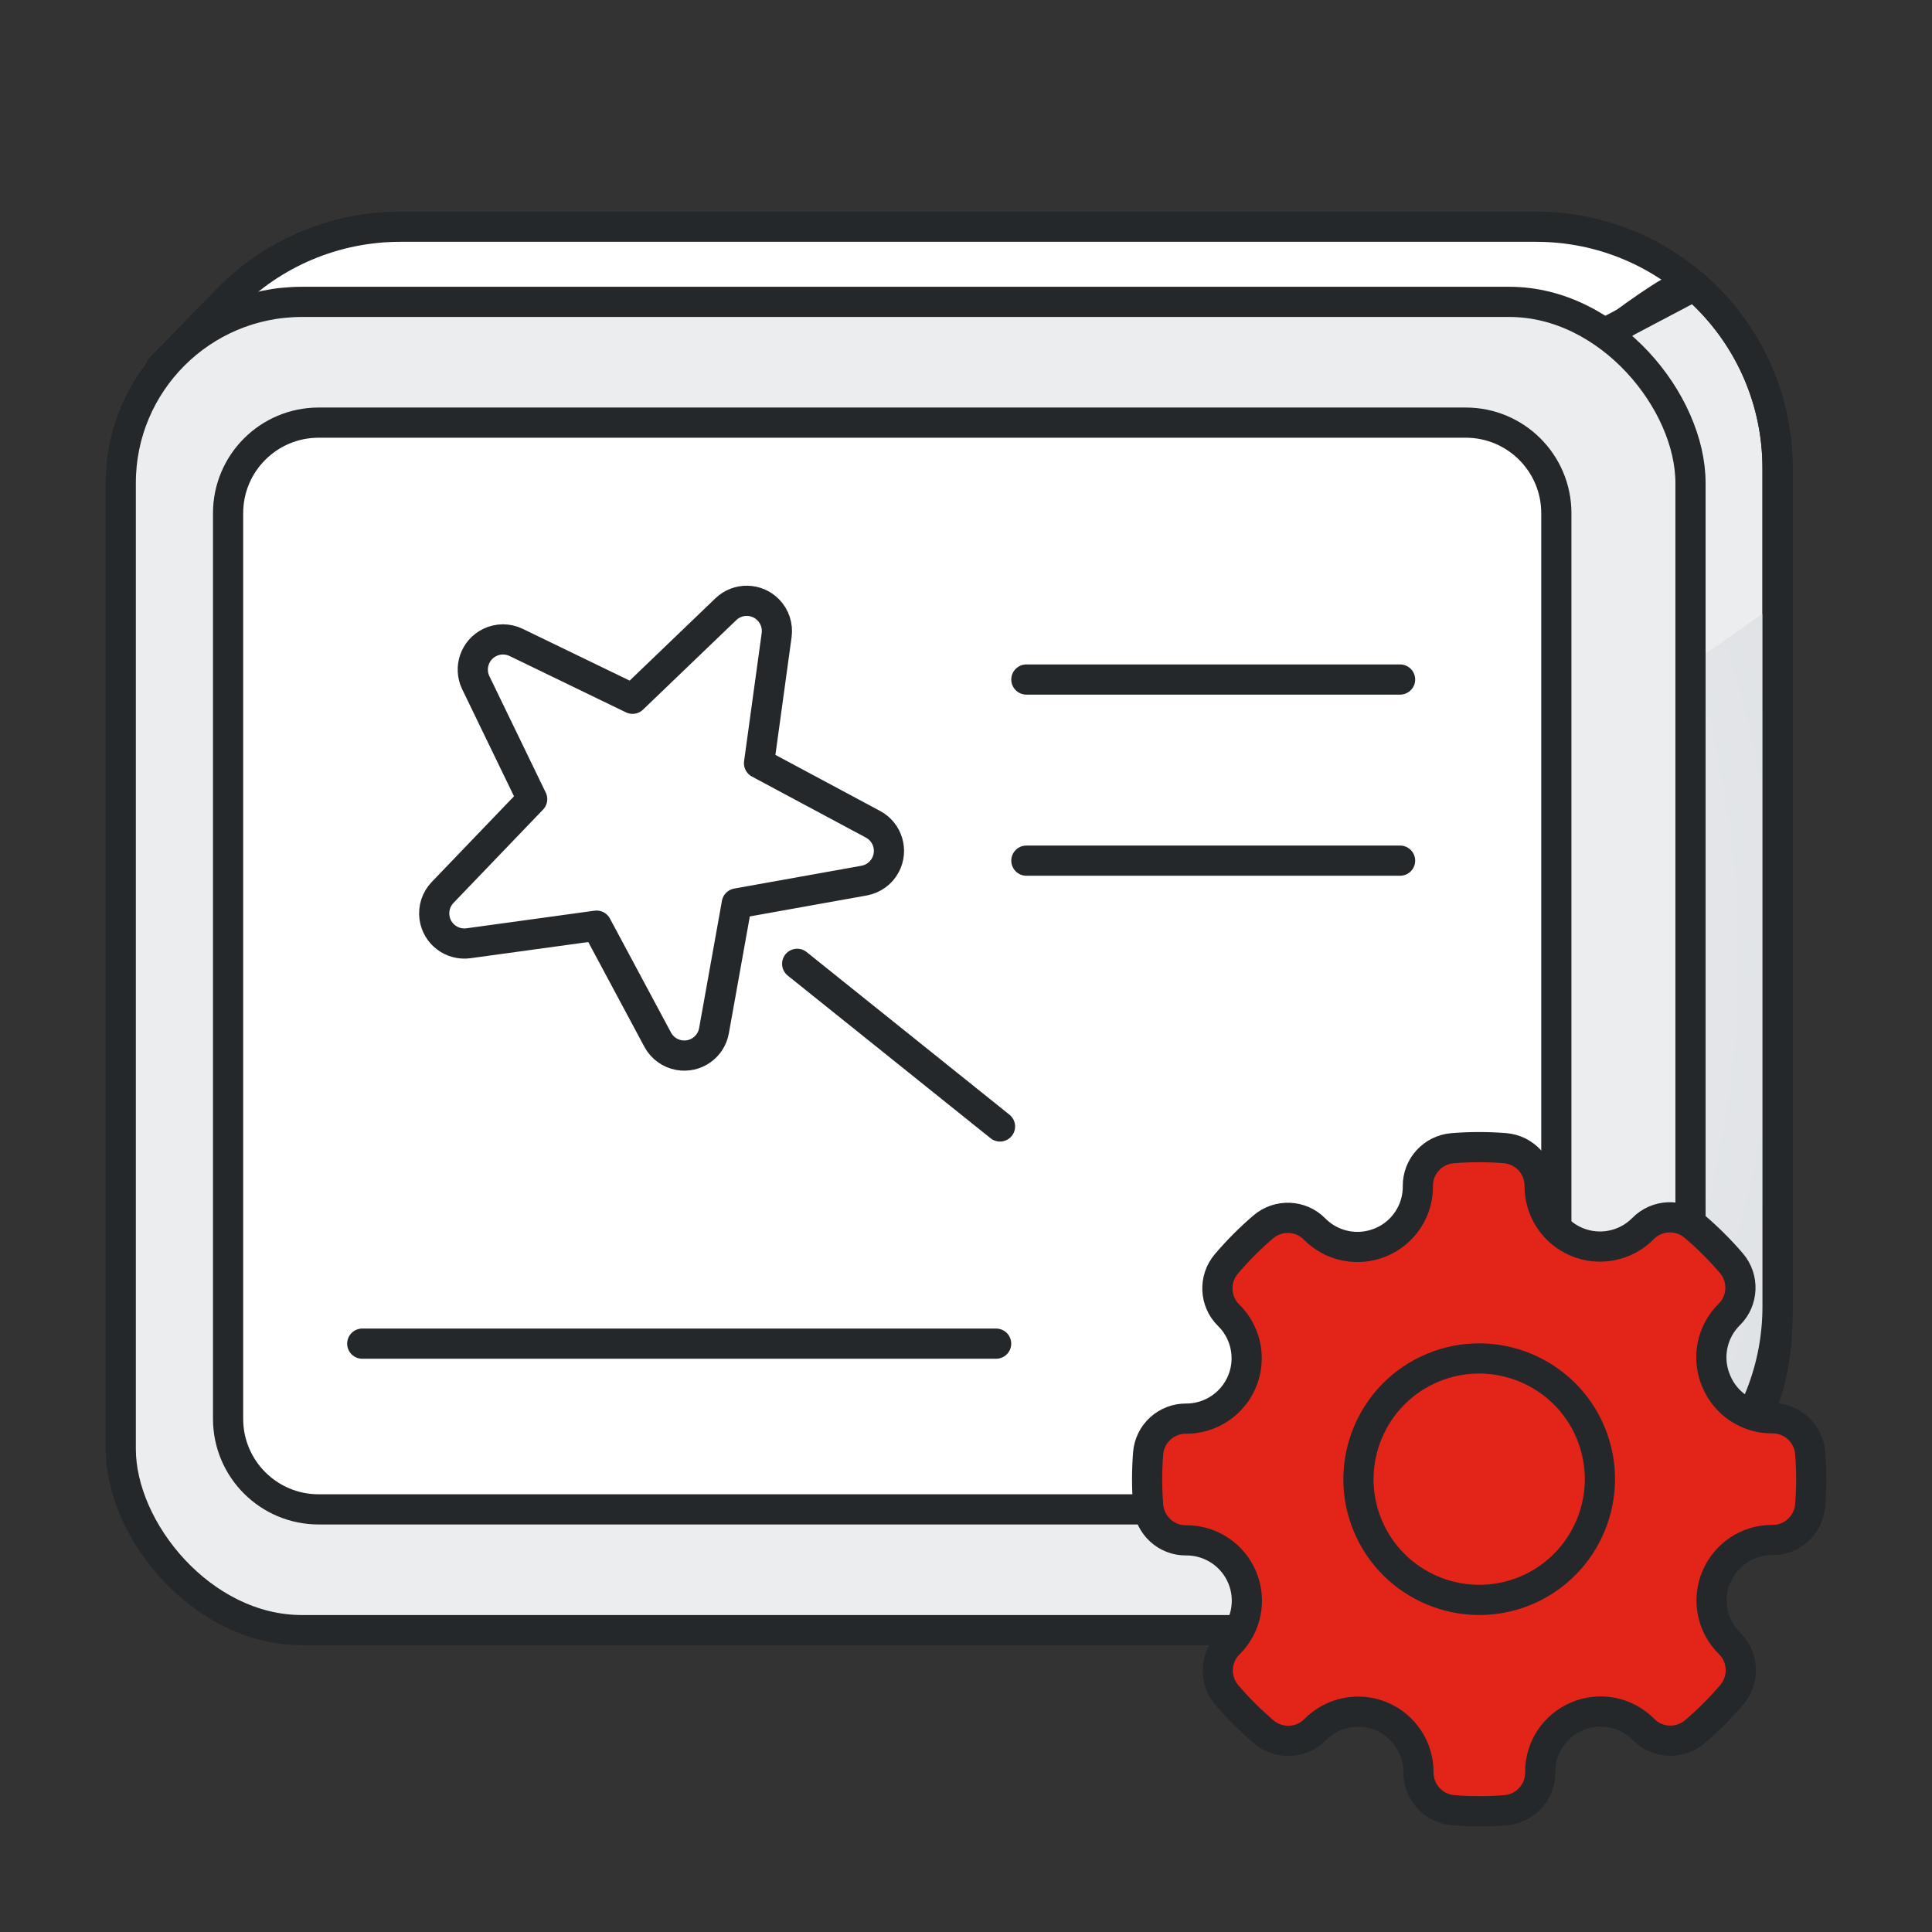 <?xml version="1.0" encoding="UTF-8"?>
<svg width="72px" height="72px" viewBox="0 0 72 72" version="1.1" xmlns="http://www.w3.org/2000/svg" xmlns:xlink="http://www.w3.org/1999/xlink">
    <rect x="0" y="0" width="72" height="72" fill="#333333" stroke="none"/>
    <title>ic_l_personal</title>
    <defs>
        <radialGradient cx="26.421%" cy="38.288%" fx="26.421%" fy="38.288%" r="192.431%" gradientTransform="translate(0.264, 0.383), scale(0.636, 1), rotate(14.904), translate(-0.264, -0.383)" id="radialGradient-1">
            <stop stop-color="#FFFFFF" offset="0%"></stop>
            <stop stop-color="#CED2D7" offset="100%"></stop>
        </radialGradient>
    </defs>
    <g id="页面-1" stroke="none" stroke-width="1" fill="none" fill-rule="evenodd">
        <g id="平台-金荣APP" transform="translate(-514, -3616)">
            <g id="3" transform="translate(360, 3440)">
                <g id="编组-5" transform="translate(0, 136)">
                    <g id="编组-4" transform="translate(154, 40)">
                        <g id="编组-3" transform="translate(4.5, 8.449)">
                            <path d="M8.516,0 L52.744,0 C57.714,3.55271368e-15 61.744,4.029 61.744,9 L61.744,40.239 C61.744,45.21 57.714,49.239 52.744,49.239 C52.658,49.239 52.572,49.238 52.487,49.236 L8.689,47.985 C5.085,47.882 2.199,44.965 2.133,41.36 L1.479,5.271 L1.479,5.271 L5.294,1.358 C6.141,0.49 7.303,1.77635684e-15 8.516,1.77635684e-15 Z" id="矩形备份" fill="#FFFFFF"></path>
                            <path d="M58.581,2.15 C60.517,3.801 61.744,6.257 61.744,9 L61.744,40.5 C61.744,45.471 58.971,47.801 54,47.801 L8.879,47.801 C5.199,47.801 57.01,0.809 58.581,2.15 Z" id="矩形备份-2" stroke="#24282A" stroke-width="1.125" fill="#ECEDEF" stroke-linecap="round" stroke-linejoin="round"></path>
                            <path d="M58.5,16.301 L61.744,14.037 L61.744,40.5 C61.744,45.471 58.971,47.801 54,47.801 L8.879,47.801 C6.425,47.801 22.966,37.301 58.5,16.301 Z" id="矩形备份-4" fill="url(#radialGradient-1)"></path>
                            <path d="M10.413,0 L52.744,0 C57.714,3.55271368e-15 61.744,4.029 61.744,9 L61.744,40.239 C61.744,45.21 57.714,49.239 52.744,49.239 C52.658,49.239 52.572,49.238 52.487,49.236 L8.689,47.985 C5.085,47.882 2.199,44.965 2.133,41.36 L1.479,5.271 L1.479,5.271 L3.969,2.717 C5.663,0.98 7.987,3.55271368e-15 10.413,3.55271368e-15 Z" id="矩形备份-3" stroke="#24282A" stroke-width="1.125" stroke-linecap="round" stroke-linejoin="round"></path>
                            <line x1="55.222" y1="4.01" x2="58.486" y2="2.289" id="路径-2" stroke="#24282A" stroke-width="1.125" stroke-linecap="round"></line>
                            <rect id="矩形" stroke="#24282A" stroke-width="1.125" fill="#ECEDEF" stroke-linecap="round" x="0" y="2.801" width="58.5" height="49.5" rx="6.75"></rect>
                            <path d="M7.375,7.301 L50.125,7.301 C51.989,7.301 53.5,8.812 53.5,10.676 L53.5,44.426 C53.5,46.29 51.989,47.801 50.125,47.801 L7.375,47.801 C5.511,47.801 4,46.29 4,44.426 L4,10.676 C4,8.812 5.511,7.301 7.375,7.301 Z" id="矩形备份" stroke="#24282A" stroke-width="1.125" fill="#FFFFFF" stroke-linecap="round" stroke-linejoin="round"></path>
                            <g id="编组-2" transform="translate(21.971, 24.23) rotate(-45) translate(-21.971, -24.23)translate(10.72, 9.878)" stroke="#24282A" stroke-linecap="round" stroke-linejoin="round" stroke-width="1.125">
                                <path d="M11.25,15.75 L7.294,18.503 C6.784,18.858 6.083,18.732 5.728,18.222 C5.532,17.94 5.475,17.583 5.575,17.254 L6.97,12.641 L6.97,12.641 L3.13,9.729 C2.635,9.353 2.537,8.648 2.913,8.153 C3.121,7.879 3.443,7.715 3.786,7.708 L8.605,7.609 L8.605,7.609 L10.187,3.057 C10.391,2.47 11.032,2.16 11.619,2.364 C11.944,2.477 12.2,2.732 12.313,3.057 L13.895,7.609 L13.895,7.609 L18.714,7.708 C19.335,7.72 19.828,8.234 19.815,8.855 C19.808,9.199 19.644,9.521 19.37,9.729 L15.53,12.641 L15.53,12.641 L16.925,17.254 C17.105,17.848 16.769,18.476 16.174,18.656 C15.845,18.756 15.488,18.699 15.206,18.503 L11.25,15.75 L11.25,15.75 Z" id="星形"></path>
                                <line x1="12.133" y1="18.916" x2="11.425" y2="28.579" id="路径-37备份-2" transform="translate(11.779, 23.748) rotate(-10.465) translate(-11.779, -23.748)"></line>
                            </g>
                            <line x1="9" y1="41.625" x2="32.623" y2="41.625" id="路径-37备份" stroke="#24282A" stroke-width="1.125" stroke-linecap="round" stroke-linejoin="round"></line>
                            <line x1="33.75" y1="16.875" x2="47.677" y2="16.875" id="路径-37备份-3" stroke="#24282A" stroke-width="1.125" stroke-linecap="round" stroke-linejoin="round"></line>
                            <line x1="33.75" y1="23.625" x2="47.677" y2="23.625" id="路径-37备份-4" stroke="#24282A" stroke-width="1.125" stroke-linecap="round" stroke-linejoin="round"></line>
                        </g>
                        <g id="编组" transform="translate(42.75, 42.75)" stroke="#24282A" stroke-linecap="round" stroke-width="1.125">
                            <path d="M23.305,10.106 C22.388,10.116 21.556,9.566 21.207,8.717 L21.201,8.701 C20.846,7.854 21.043,6.877 21.698,6.234 C22.218,5.721 22.251,4.883 21.774,4.325 C21.35,3.83 20.887,3.37 20.391,2.948 C19.829,2.473 18.996,2.511 18.48,3.036 C17.837,3.688 16.863,3.886 16.017,3.535 C15.171,3.185 14.621,2.357 14.627,1.441 C14.632,0.711 14.064,0.095 13.333,0.038 C12.684,-0.013 12.031,-0.012 11.382,0.04 C10.651,0.099 10.083,0.717 10.09,1.447 C10.102,2.365 9.553,3.197 8.705,3.547 C7.855,3.901 6.879,3.704 6.237,3.049 C5.725,2.529 4.887,2.495 4.329,2.972 C3.834,3.395 3.374,3.857 2.952,4.354 C2.477,4.912 2.514,5.75 3.034,6.261 C3.574,6.79 3.812,7.554 3.669,8.295 C3.525,9.037 3.019,9.657 2.321,9.946 C2.045,10.061 1.749,10.119 1.45,10.118 C1.096,10.116 0.754,10.247 0.493,10.485 C0.229,10.724 0.066,11.055 0.038,11.41 C-0.013,12.059 -0.013,12.712 0.039,13.361 C0.098,14.093 0.716,14.661 1.446,14.654 C2.363,14.645 3.194,15.194 3.546,16.041 C3.897,16.888 3.7,17.864 3.046,18.507 C2.526,19.02 2.492,19.858 2.969,20.416 C3.392,20.911 3.854,21.371 4.349,21.793 C4.752,22.135 5.312,22.222 5.8,22.02 C5.971,21.949 6.127,21.844 6.257,21.712 C6.899,21.058 7.875,20.859 8.722,21.209 C9.569,21.559 10.119,22.389 10.112,23.306 C10.107,24.036 10.675,24.653 11.406,24.711 C12.055,24.763 12.707,24.763 13.356,24.711 C13.502,24.7 13.645,24.665 13.781,24.61 C14.296,24.396 14.655,23.886 14.649,23.305 C14.639,22.387 15.189,21.555 16.038,21.206 C16.885,20.853 17.862,21.051 18.504,21.707 C19.016,22.228 19.855,22.262 20.413,21.785 C20.908,21.363 21.369,20.901 21.791,20.405 C22.265,19.847 22.23,19.01 21.71,18.498 C21.053,17.856 20.854,16.878 21.208,16.031 C21.564,15.178 22.392,14.632 23.305,14.642 C24.035,14.648 24.653,14.08 24.711,13.35 C24.763,12.701 24.763,12.049 24.711,11.4 C24.654,10.668 24.036,10.099 23.305,10.106 Z" id="路径" fill="#E32519"></path>
                            <path d="M16.532,10.653 C17.482,12.945 16.389,15.583 14.097,16.532 C11.805,17.482 9.167,16.389 8.218,14.097 C7.268,11.805 8.361,9.167 10.653,8.218 C12.945,7.268 15.583,8.361 16.533,10.653 L16.532,10.653 Z" id="路径" stroke-linejoin="round"></path>
                        </g>
                    </g>
                </g>
            </g>
        </g>
    </g>
</svg>